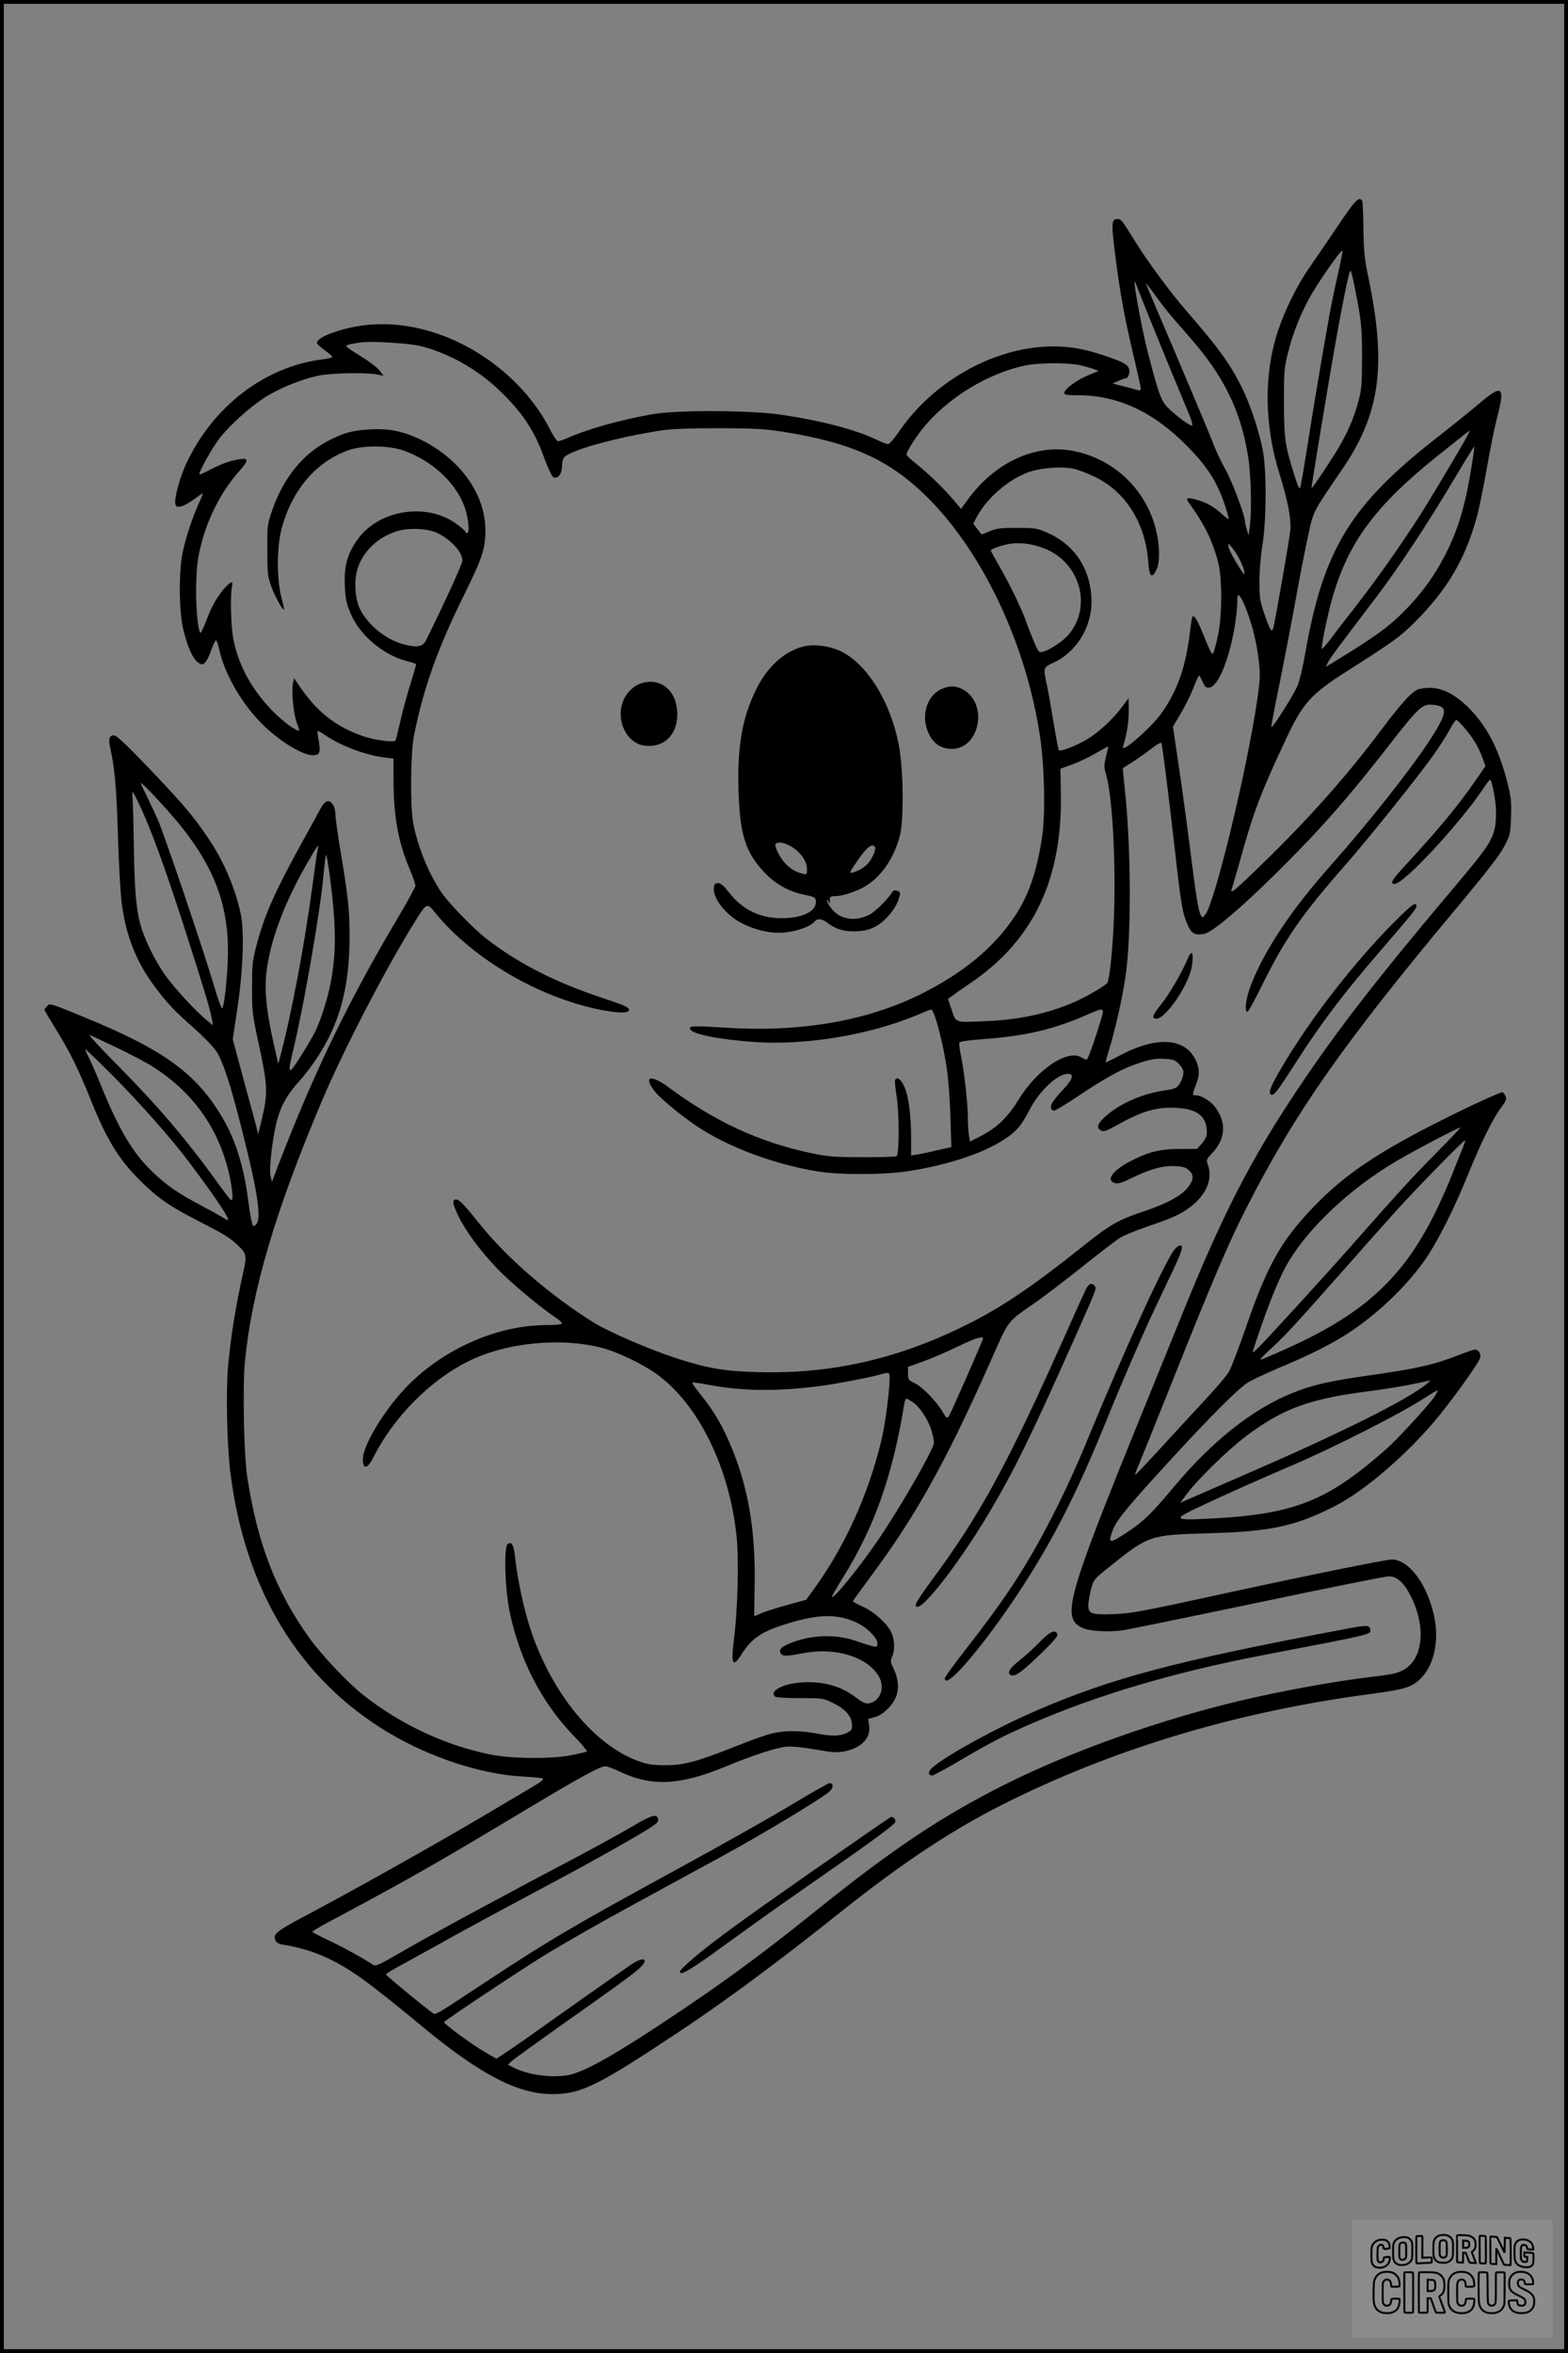 <?xml version="1.0" encoding="UTF-8"?>
<svg xmlns="http://www.w3.org/2000/svg" version="1.0" width="1024pt" height="1536pt" viewBox="0 0 1024 1536" preserveAspectRatio="xMidYMid meet">
  <rect x="0" y="0" width="1024" height="1536" fill="#808080" stroke="none"/>
  <g transform="translate(0.00 0.00) scale(1)">
    <g transform="translate(0,1536) scale(0.1,-0.1)" fill="#000000" stroke="none">
      <path d="M8732 13878 c-68 -101 -150 -221 -183 -268 -75 -107 -158 -274 -203 -410 -93 -278 -90 -615 9 -930 55 -178 78 -294 72 -370 -6 -60 -100 -602 -113 -644 -9 -28 -20 -9 -56 94 -30 87 -33 105 -33 215 0 70 8 170 20 240 26 166 27 481 2 615 -23 123 -84 305 -137 411 -79 157 -150 255 -358 495 -113 130 -258 327 -346 469 -77 125 -85 135 -105 135 -44 0 -45 -19 -17 -243 33 -253 59 -397 120 -654 25 -106 46 -200 46 -209 0 -13 -6 -15 -27 -9 -16 5 -57 16 -93 25 l-65 17 39 16 c21 10 42 17 47 17 19 0 32 46 20 69 -15 27 -44 41 -172 84 -138 46 -245 61 -378 54 -358 -21 -731 -237 -946 -549 -33 -48 -66 -87 -74 -87 -8 -1 -42 12 -75 28 -142 67 -357 124 -619 163 -197 30 -675 33 -840 5 -204 -35 -419 -94 -560 -156 -27 -12 -55 -21 -63 -21 -7 0 -31 35 -53 78 -134 264 -393 493 -688 607 -241 92 -481 104 -701 33 -87 -27 -132 -54 -132 -78 0 -6 23 -26 50 -46 28 -20 50 -39 50 -44 0 -4 -26 -11 -57 -15 -383 -45 -728 -311 -901 -691 -39 -86 -75 -221 -67 -253 5 -20 10 -22 37 -17 17 3 55 24 84 46 29 22 55 40 58 40 3 0 -8 -28 -24 -62 -43 -96 -86 -224 -106 -318 -28 -129 -26 -393 4 -515 29 -114 63 -188 96 -210 24 -16 28 -16 44 -1 10 8 29 45 41 81 13 36 27 65 31 65 5 0 13 -22 19 -49 37 -175 156 -377 300 -514 113 -106 249 -187 315 -187 44 0 51 19 37 96 -6 32 -9 59 -7 62 3 2 24 -9 48 -26 104 -71 263 -131 391 -147 l57 -7 0 -142 c0 -234 32 -409 106 -581 21 -49 37 -97 37 -107 -1 -10 -54 -107 -118 -215 -324 -546 -546 -1007 -781 -1618 l-38 -100 -9 38 c-12 52 17 288 49 387 27 88 66 152 140 234 29 32 79 97 110 144 152 228 216 464 217 792 0 180 -7 251 -59 562 -19 113 -34 224 -34 245 0 21 -7 49 -16 61 -25 36 -51 28 -80 -25 -14 -27 -64 -118 -111 -203 -187 -337 -259 -500 -309 -696 -26 -98 -28 -125 -28 -274 0 -159 2 -173 48 -385 54 -250 56 -303 15 -475 l-23 -94 -12 49 c-7 28 -36 136 -65 240 -28 105 -60 221 -70 260 l-19 70 32 215 c36 242 44 493 20 605 -38 174 -112 347 -216 499 -97 143 -159 216 -386 454 -148 154 -209 212 -226 212 -30 0 -37 -26 -24 -83 30 -136 41 -264 50 -564 5 -179 16 -379 25 -450 27 -209 94 -380 215 -543 81 -108 131 -162 262 -276 58 -52 122 -118 141 -147 42 -63 91 -212 162 -492 109 -427 135 -604 96 -639 -18 -16 -19 -15 -30 31 -6 26 -15 86 -21 133 -27 209 -80 383 -161 523 -172 297 -384 452 -909 667 -225 93 -225 92 -244 71 -9 -10 -16 -20 -16 -23 0 -3 35 -62 77 -130 87 -139 147 -261 226 -459 106 -263 184 -389 326 -529 114 -113 188 -164 387 -266 167 -86 193 -102 247 -153 56 -52 60 -68 37 -169 -53 -239 -82 -420 -101 -626 -14 -157 -7 -508 15 -685 95 -769 450 -1354 1034 -1702 273 -163 609 -272 877 -286 61 -3 118 -9 128 -12 13 -5 -8 -22 -85 -67 -57 -34 -204 -121 -328 -194 -287 -170 -858 -490 -1160 -649 -160 -85 -189 -109 -172 -145 8 -18 21 -26 54 -31 101 -16 209 -49 293 -90 149 -72 259 -151 620 -450 375 -309 618 -435 842 -435 189 0 297 54 838 414 303 202 634 447 1015 751 447 357 777 574 1145 754 718 352 1505 583 2367 696 211 28 255 43 316 109 84 92 113 257 73 417 -50 202 -164 348 -272 349 -37 0 -560 -106 -1084 -220 -549 -120 -615 -132 -735 -137 -147 -5 -166 3 -162 68 2 24 10 70 19 102 15 56 19 60 125 145 249 199 258 202 633 213 409 11 568 44 826 174 205 103 498 358 694 602 116 145 254 340 261 369 7 27 -10 54 -34 54 -9 0 -61 -18 -117 -40 -152 -59 -264 -84 -550 -125 -285 -40 -394 -65 -529 -120 -255 -103 -522 -314 -768 -609 -153 -182 -198 -226 -308 -299 -117 -77 -126 -75 -93 15 23 64 105 163 400 483 245 266 411 432 480 479 23 15 122 62 220 103 175 73 314 142 423 211 190 120 387 306 512 482 81 114 193 336 284 560 83 206 163 368 216 438 35 47 39 57 29 78 -6 13 -15 24 -19 24 -17 0 -212 -89 -386 -177 -430 -215 -649 -363 -852 -576 -207 -217 -296 -374 -433 -769 -49 -142 -101 -278 -115 -302 -14 -25 -90 -114 -169 -198 -78 -84 -209 -226 -291 -316 -82 -89 -150 -161 -152 -159 -3 2 7 28 20 58 13 30 112 277 221 549 260 653 368 906 485 1135 317 622 630 1068 1360 1943 215 257 295 361 325 419 38 74 39 81 43 193 3 102 0 128 -26 230 -55 213 -133 362 -252 481 -87 86 -171 129 -252 129 -32 0 -71 -6 -86 -14 -42 -22 -109 -98 -228 -256 -228 -304 -467 -574 -768 -867 -185 -181 -227 -216 -212 -177 3 8 38 129 77 267 72 253 120 378 277 712 108 232 163 294 390 438 319 203 357 231 457 331 206 207 323 405 398 676 15 52 45 199 67 325 22 127 53 275 67 330 54 203 34 220 -114 93 -54 -46 -181 -148 -283 -228 -562 -439 -738 -729 -856 -1405 -14 -82 -36 -176 -49 -208 -23 -58 -164 -281 -172 -273 -2 2 20 125 51 272 30 148 85 433 121 634 37 201 78 400 91 443 24 76 35 93 197 330 249 363 293 674 176 1243 -29 140 -33 180 -35 331 -1 94 -5 176 -8 182 -20 32 -47 4 -164 -171z m4 -314 c-19 -82 -46 -214 -60 -294 -49 -274 -104 -605 -141 -840 -20 -129 -40 -243 -44 -254 -5 -13 -16 11 -39 85 -61 195 -66 234 -67 474 0 208 2 226 28 328 33 132 88 267 155 381 66 111 195 293 199 280 2 -6 -12 -78 -31 -160z m112 -84 c43 -216 47 -255 47 -455 -1 -176 -3 -210 -24 -285 -30 -111 -69 -202 -133 -309 -52 -87 -170 -263 -173 -258 -2 3 62 395 125 767 66 387 121 663 130 653 4 -4 17 -55 28 -113z m-1366 -135 c33 -82 105 -258 159 -390 55 -132 111 -268 126 -303 14 -34 23 -66 19 -69 -8 -8 -77 41 -143 100 -60 56 -70 81 -148 381 -45 175 -107 527 -78 446 3 -8 32 -82 65 -165z m156 -35 c26 -30 78 -91 117 -135 233 -262 346 -487 395 -790 21 -124 26 -365 11 -470 l-7 -50 -12 40 c-7 22 -12 47 -12 55 -1 38 -85 262 -129 339 -26 47 -63 124 -80 171 -29 74 -184 443 -373 885 -33 77 -62 147 -65 155 -3 8 20 -21 52 -65 32 -44 78 -105 103 -135z m-4892 -209 c183 -45 373 -152 518 -292 147 -141 227 -261 290 -438 23 -63 49 -119 58 -125 28 -17 58 18 58 69 0 22 6 49 13 58 35 47 349 134 642 178 60 9 182 14 365 14 235 -1 296 -4 420 -23 455 -71 707 -187 955 -437 358 -361 635 -951 726 -1545 30 -196 37 -509 15 -660 -34 -228 -88 -386 -180 -523 -136 -204 -336 -369 -615 -508 -357 -176 -790 -250 -1284 -217 -156 10 -211 11 -218 2 -28 -34 132 -73 391 -94 341 -29 774 41 1094 176 44 19 83 34 87 34 21 0 82 -233 104 -398 9 -64 19 -203 22 -308 l6 -192 -89 -20 c-49 -12 -108 -24 -131 -28 l-43 -7 0 114 c0 154 -16 273 -45 337 -22 48 -46 65 -59 43 -4 -5 1 -55 10 -111 17 -106 17 -370 0 -387 -4 -4 -103 -8 -219 -7 -192 0 -225 3 -342 27 -337 72 -626 205 -928 429 -120 88 -169 73 -89 -29 44 -54 211 -189 317 -253 199 -122 475 -222 740 -266 139 -24 430 -24 590 0 278 42 525 127 661 227 62 46 88 79 139 177 63 121 181 232 248 232 43 0 34 -33 -27 -99 -30 -32 -62 -70 -71 -85 -19 -28 -14 -56 9 -56 8 0 75 40 148 89 191 128 294 184 405 221 82 27 109 31 166 28 64 -3 72 -7 99 -37 25 -28 29 -40 25 -67 -3 -19 -15 -47 -26 -63 -18 -25 -31 -30 -101 -40 -142 -21 -289 -86 -381 -169 -53 -47 -61 -75 -29 -92 17 -9 34 -4 98 32 172 96 264 123 394 116 145 -7 205 -60 199 -175 -1 -12 -15 -38 -32 -58 l-31 -35 -107 0 c-119 0 -193 -15 -288 -60 -149 -69 -213 -145 -137 -164 16 -4 46 5 94 29 120 60 215 88 292 83 54 -3 72 -8 93 -28 33 -31 32 -60 -7 -111 -42 -54 -134 -104 -281 -154 -182 -61 -224 -86 -425 -246 -294 -235 -497 -373 -702 -478 -462 -237 -908 -341 -1395 -328 -218 5 -331 24 -530 88 -174 56 -442 171 -545 234 -279 173 -568 421 -743 640 -107 133 -137 165 -159 165 -28 0 -22 -32 21 -119 50 -98 141 -220 251 -335 83 -87 274 -246 377 -316 34 -23 48 -37 40 -42 -7 -4 -51 -8 -98 -8 -316 0 -661 -150 -900 -389 -149 -149 -299 -392 -299 -486 0 -71 30 -65 70 15 130 257 366 497 613 621 249 126 613 162 887 88 98 -27 257 -103 346 -167 274 -195 480 -614 525 -1068 15 -150 6 -483 -17 -656 -22 -174 -10 -200 50 -105 63 99 127 144 271 190 229 74 359 76 493 8 61 -31 122 -95 122 -127 0 -23 -3 -26 -27 -21 -16 3 -62 18 -103 32 -142 51 -308 45 -450 -16 -53 -23 -67 -43 -48 -66 13 -16 37 -15 153 7 202 37 407 -26 482 -149 50 -80 7 -181 -77 -181 -11 0 -41 16 -67 37 -100 76 -211 108 -349 101 -124 -6 -221 -55 -184 -92 7 -7 68 -11 163 -11 152 0 152 0 220 -33 79 -39 119 -85 121 -140 1 -33 -3 -39 -34 -54 -43 -22 -101 -23 -203 -3 -99 19 -204 19 -283 0 -34 -8 -130 -41 -212 -74 -279 -111 -364 -135 -492 -134 -71 0 -111 6 -160 23 -293 100 -577 443 -716 866 -43 130 -86 333 -100 467 -8 81 -23 108 -49 87 -26 -21 -17 -305 15 -449 66 -311 209 -586 412 -797 54 -56 95 -104 91 -107 -4 -3 -46 -13 -93 -23 -127 -28 -407 -26 -548 5 -294 62 -576 195 -818 385 -104 82 -275 263 -356 377 -219 307 -338 618 -404 1053 -21 136 -30 586 -15 742 45 468 199 989 504 1709 138 325 400 832 584 1132 104 169 98 165 158 91 245 -297 668 -546 1069 -628 110 -22 181 -26 192 -8 11 18 -19 33 -152 77 -320 105 -559 226 -771 388 -90 69 -257 241 -304 313 -83 126 -150 291 -180 445 -21 106 -18 454 4 570 63 315 155 573 332 930 114 231 135 294 135 413 0 236 -166 468 -424 593 -112 54 -205 73 -330 66 -112 -7 -164 -20 -262 -69 -171 -85 -301 -243 -376 -458 -32 -93 -33 -98 -32 -260 0 -152 2 -171 26 -239 24 -66 75 -158 83 -149 1 1 -6 37 -17 78 -31 114 -31 324 0 445 67 255 227 443 440 517 93 32 257 31 352 -1 197 -68 358 -221 410 -388 21 -69 27 -153 10 -153 -5 0 -10 4 -10 8 0 5 -25 27 -56 50 -199 148 -522 93 -657 -111 -61 -91 -80 -165 -75 -287 4 -91 9 -116 38 -185 59 -141 211 -269 365 -310 32 -8 60 -17 62 -19 2 -2 -14 -60 -36 -129 -22 -69 -51 -178 -66 -243 -15 -65 -29 -123 -32 -128 -9 -14 -133 2 -208 27 -184 63 -310 163 -428 341 l-26 39 -7 -27 c-12 -49 2 -208 24 -263 11 -29 18 -53 16 -53 -24 0 -102 57 -168 123 -140 141 -231 306 -263 481 -15 81 -20 283 -8 337 9 40 -6 36 -48 -10 -48 -54 -86 -120 -123 -221 -19 -48 -35 -79 -38 -70 -28 78 -34 357 -11 490 37 210 136 419 269 566 70 79 62 92 -41 68 -37 -8 -101 -33 -141 -55 -41 -22 -76 -38 -79 -35 -9 8 82 172 131 235 67 87 203 209 301 270 95 59 230 114 340 138 79 18 314 23 385 9 l45 -9 -26 34 c-14 19 -68 60 -120 92 -52 31 -95 61 -97 67 -2 5 12 11 30 14 18 3 44 8 58 10 62 11 317 -3 396 -23z m4309 -125 c33 -8 74 -20 90 -26 l30 -11 -71 -30 c-75 -31 -154 -90 -154 -115 0 -11 19 -14 93 -14 259 -1 491 -109 712 -334 129 -131 192 -230 241 -374 18 -53 31 -99 28 -101 -2 -2 -23 14 -48 37 -50 46 -99 73 -169 92 -55 15 -66 9 -43 -22 101 -137 158 -254 193 -396 26 -104 24 -359 -5 -480 -11 -51 -25 -99 -30 -108 -6 -10 -22 19 -56 105 -45 113 -68 152 -79 134 -3 -4 -10 -50 -16 -101 -28 -228 -81 -380 -186 -528 -68 -96 -267 -268 -251 -218 30 98 40 175 37 273 l-1 43 -43 -58 c-58 -78 -159 -171 -234 -214 -65 -38 -169 -78 -178 -68 -3 3 -19 86 -35 184 -16 99 -36 212 -45 252 -22 106 -23 104 47 137 160 76 259 251 245 435 -14 194 -119 342 -297 417 -59 25 -76 27 -190 27 -106 0 -133 -3 -177 -22 l-52 -21 -28 35 -27 36 23 43 c66 125 211 249 342 294 81 28 218 38 290 21 30 -6 92 -30 137 -52 203 -96 333 -303 351 -558 7 -96 23 -111 53 -50 24 47 23 153 -2 258 -63 264 -274 466 -539 518 -244 48 -506 -70 -683 -307 l-52 -71 -45 54 c-62 74 -171 180 -247 240 -35 27 -64 55 -64 61 0 16 49 96 96 157 158 204 431 374 684 425 89 18 281 18 355 1z m2529 -458 c-25 -50 -177 -305 -277 -468 -111 -180 -307 -461 -447 -640 -58 -74 -132 -170 -164 -213 -32 -43 -61 -76 -63 -73 -8 8 35 216 68 332 104 364 280 601 682 924 117 93 213 170 215 170 1 0 -5 -15 -14 -32z m31 -174 c-45 -286 -90 -438 -180 -612 -73 -140 -152 -248 -265 -362 -103 -105 -195 -170 -473 -340 l-39 -23 16 32 c16 30 62 92 316 426 142 187 330 471 502 760 73 123 134 222 136 220 1 -1 -4 -47 -13 -101z m-6764 -461 c90 -41 169 -126 169 -183 0 -20 -116 -274 -238 -520 -21 -43 -58 -49 -150 -25 -116 32 -232 128 -283 233 -30 63 -37 179 -16 253 34 115 129 209 255 250 74 25 198 21 263 -8z m3944 -94 c252 -80 347 -382 181 -575 -36 -41 -123 -99 -167 -109 -25 -6 -28 -2 -59 72 -18 43 -41 102 -51 132 -27 76 -105 238 -172 354 -31 54 -57 101 -57 103 0 10 77 37 125 44 65 9 126 3 200 -21z m1270 -29 c33 -45 71 -137 61 -147 -6 -7 -94 140 -101 170 -4 15 -5 27 -2 27 3 0 22 -23 42 -50z m74 -378 c41 -107 69 -222 82 -339 10 -87 9 -116 -10 -248 -65 -449 -277 -1329 -340 -1406 -18 -22 -19 -22 -29 -3 -16 31 -30 114 -67 409 -19 154 -53 402 -75 551 l-40 271 49 82 c27 45 65 120 83 166 18 47 36 85 39 85 3 0 13 -18 23 -41 15 -34 22 -40 44 -37 55 6 124 168 162 378 11 63 20 140 20 173 0 51 2 58 15 47 8 -6 28 -46 44 -88z m1265 -632 c48 -18 33 -68 -68 -224 -116 -180 -404 -544 -646 -816 -248 -279 -421 -535 -514 -763 -36 -87 -52 -186 -31 -193 6 -2 51 81 102 184 142 289 258 456 529 764 150 170 481 582 581 723 39 55 88 130 108 168 20 37 40 67 45 67 12 0 83 -81 118 -137 18 -28 42 -77 53 -108 l20 -56 -67 -97 c-107 -156 -247 -325 -450 -544 -94 -102 -110 -128 -76 -128 60 0 420 387 575 617 23 35 45 63 48 63 12 0 39 -141 39 -208 0 -154 -20 -192 -222 -433 -296 -352 -373 -446 -525 -635 -212 -264 -393 -510 -568 -774 -294 -443 -480 -807 -743 -1460 -50 -124 -166 -409 -258 -635 -488 -1200 -523 -1325 -387 -1391 48 -23 174 -30 274 -15 41 7 438 88 882 181 445 94 826 170 847 170 53 0 100 -42 144 -131 100 -199 80 -406 -45 -478 -41 -23 -72 -31 -193 -45 -256 -30 -609 -94 -893 -162 -518 -124 -1091 -328 -1514 -540 -409 -204 -734 -420 -1224 -814 -379 -305 -622 -483 -1005 -737 -307 -203 -475 -300 -590 -339 -102 -34 -283 -17 -394 38 l-39 20 24 23 c13 12 157 116 319 231 359 253 475 337 518 377 64 61 25 78 -54 24 -71 -48 -514 -360 -614 -432 -47 -34 -126 -89 -176 -123 l-92 -61 -78 45 c-80 46 -264 181 -264 194 0 8 480 327 652 434 133 81 339 199 553 316 94 51 242 132 330 180 88 48 216 118 285 155 246 134 632 366 692 416 32 26 34 59 5 59 -7 0 -121 -65 -253 -144 -131 -79 -459 -264 -729 -411 -720 -393 -843 -466 -1315 -777 -286 -189 -275 -183 -298 -166 -57 41 -302 243 -302 249 0 4 37 27 83 52 45 24 156 86 247 136 152 86 361 199 745 404 232 123 521 285 618 345 72 44 88 58 85 75 -6 40 -41 30 -169 -46 -68 -40 -221 -124 -339 -187 -481 -253 -956 -510 -1140 -616 -179 -104 -197 -112 -215 -99 -45 32 -216 126 -302 165 -51 24 -93 46 -93 49 0 4 33 24 72 46 554 296 711 385 1258 713 427 256 547 322 585 322 11 0 53 -16 93 -35 205 -98 391 -90 682 30 190 78 340 127 405 133 41 3 108 -4 194 -19 115 -20 140 -21 189 -11 109 23 170 87 158 168 l-6 43 43 12 c58 15 130 90 145 152 14 52 4 114 -27 175 -16 32 -16 41 -5 67 20 45 17 113 -6 161 -29 58 -108 130 -185 166 -36 16 -65 32 -65 35 0 3 52 75 115 160 291 391 487 740 774 1384 139 312 105 267 319 418 57 40 192 144 300 230 109 87 217 170 242 184 25 15 105 47 178 72 160 55 210 77 274 125 106 80 150 184 116 277 -11 31 -10 35 24 71 92 94 100 205 23 306 -30 39 -90 76 -125 76 -25 0 -25 2 0 68 25 64 25 105 1 157 -68 151 -255 164 -498 35 -51 -28 -93 -47 -93 -44 0 3 11 43 25 88 40 133 83 322 105 471 40 260 37 850 -5 1230 -8 71 -13 130 -12 131 1 0 29 18 62 39 33 21 88 60 123 87 41 32 64 44 67 36 7 -23 44 -315 85 -673 43 -385 52 -435 86 -512 25 -58 48 -70 109 -59 51 10 227 157 458 385 299 295 471 490 757 857 175 225 205 254 260 254 21 0 50 -4 64 -10z m-2181 -328 c-14 -58 -14 -68 1 -120 38 -134 61 -511 53 -862 -5 -210 -25 -433 -43 -492 -6 -19 -155 -105 -247 -142 -177 -71 -351 -105 -572 -113 -183 -7 -171 -12 -203 84 l-21 63 24 17 c13 10 70 50 126 88 413 281 601 684 587 1254 l-3 143 76 27 c41 15 111 48 154 73 44 26 80 46 82 45 1 -2 -5 -31 -14 -65z m-6042 -454 c234 -293 322 -549 306 -893 -7 -142 -24 -286 -36 -298 -4 -4 -27 59 -51 140 -68 231 -325 991 -369 1091 -22 49 -56 122 -75 161 -20 39 -36 74 -36 78 1 14 180 -178 261 -279z m-271 140 c79 -169 161 -394 289 -788 133 -414 173 -545 185 -614 l7 -39 -38 31 c-76 60 -230 229 -286 313 -66 99 -127 228 -150 314 -28 103 -38 221 -43 505 -2 151 -6 294 -8 318 -2 23 -2 42 1 42 2 0 22 -37 43 -82z m1166 -285 c-3 -10 -19 -121 -36 -248 -51 -384 -141 -857 -212 -1120 l-11 -40 -28 125 c-48 209 -62 347 -50 464 23 209 114 456 268 723 62 108 81 134 69 96z m77 -175 c43 -328 45 -503 6 -706 -20 -104 -65 -244 -101 -317 -31 -63 -137 -232 -153 -245 -22 -18 -20 2 20 170 68 293 168 874 187 1093 7 75 15 137 18 137 3 0 13 -60 23 -132z m5041 -930 c-33 -114 -86 -268 -95 -273 -5 -4 -19 1 -31 9 -90 63 -292 -70 -417 -274 -71 -115 -140 -181 -244 -235 l-72 -37 -7 39 c-4 21 -7 74 -7 118 -1 95 -24 301 -45 402 -9 40 -13 78 -11 86 4 9 52 16 170 25 263 19 450 64 660 156 113 50 118 49 99 -16z m-6429 -198 c88 -42 196 -99 239 -127 266 -171 434 -414 498 -722 10 -52 18 -109 16 -128 -3 -32 -6 -29 -98 98 -201 279 -384 494 -654 767 -111 112 -192 200 -181 196 11 -4 92 -42 180 -84z m-23 -187 c175 -177 382 -411 489 -554 166 -221 259 -358 259 -382 0 -4 -12 0 -27 11 -16 10 -77 44 -137 76 -158 83 -235 135 -327 223 -132 126 -219 272 -342 573 -30 74 -66 156 -80 183 -14 26 -22 47 -19 47 4 0 87 -80 184 -177z m8642 -495 c-169 -171 -246 -256 -539 -588 -193 -219 -595 -659 -639 -699 -14 -14 -26 -22 -26 -18 0 3 26 82 58 174 67 192 128 336 179 420 135 225 402 475 695 649 114 68 410 224 425 224 4 0 -65 -73 -153 -162z m167 25 c-11 -26 -41 -102 -67 -168 -25 -66 -78 -183 -116 -260 -208 -417 -459 -647 -940 -867 -176 -79 -200 -89 -196 -79 2 4 39 41 83 81 81 75 144 143 473 515 102 116 246 278 320 360 143 159 454 477 460 471 2 -2 -6 -26 -17 -53z m-3131 -1240 c0 -11 -211 -491 -224 -509 -11 -15 -16 -11 -40 29 -40 69 -131 163 -181 187 -43 21 -45 24 -45 64 l0 43 105 38 c57 21 157 64 222 96 107 52 163 70 163 52z m-610 -260 c0 -84 -31 -314 -55 -410 -86 -353 -237 -685 -433 -957 l-57 -79 -120 -33 c-66 -18 -142 -42 -168 -53 -27 -12 -50 -21 -51 -21 -1 0 0 83 2 185 9 404 -50 712 -193 1011 -48 100 -92 167 -187 286 -17 21 -29 40 -27 43 3 2 52 -4 109 -15 210 -41 445 -44 715 -9 100 12 324 55 390 73 74 21 75 20 75 -21z m3511 -34 c-131 -109 -581 -332 -1246 -619 -137 -60 -276 -120 -308 -134 l-59 -26 34 46 c68 96 272 296 397 390 242 181 414 244 813 294 92 12 216 32 275 45 59 12 110 23 113 24 3 0 -6 -9 -19 -20z m46 -87 c-33 -50 -216 -250 -297 -326 -35 -32 -104 -91 -154 -131 -292 -233 -512 -310 -973 -336 -281 -16 -290 -10 -123 69 149 71 434 198 615 275 271 115 717 342 870 442 44 29 82 51 84 49 2 -2 -8 -21 -22 -42z m-3406 -35 c50 -34 106 -122 126 -199 17 -67 17 -67 -6 -115 -58 -123 -214 -388 -331 -563 -122 -182 -304 -409 -318 -395 -2 2 31 59 73 127 206 330 324 665 400 1131 3 20 10 37 14 37 4 0 23 -10 42 -23z"></path>
      <path d="M5247 11140 c-125 -32 -238 -134 -309 -281 -91 -184 -124 -375 -115 -664 9 -281 45 -398 167 -528 72 -77 157 -125 260 -147 68 -14 75 -17 78 -41 8 -67 -88 -114 -228 -113 -140 1 -254 58 -340 169 -34 44 -53 60 -71 60 -20 0 -25 -6 -27 -32 -7 -69 82 -180 187 -232 72 -37 166 -61 236 -60 90 0 203 35 234 73 19 23 49 20 89 -11 49 -37 97 -52 168 -53 88 0 150 24 209 84 50 50 77 95 90 148 6 21 3 27 -16 33 -17 6 -26 3 -34 -11 -21 -38 -111 -127 -147 -145 -91 -46 -186 -33 -242 33 -20 23 -36 49 -35 57 0 12 3 10 9 -4 8 -18 9 -17 9 8 1 24 5 27 35 27 51 0 149 34 206 70 101 65 181 185 217 326 26 101 23 425 -5 579 -52 288 -209 543 -384 625 -73 34 -174 47 -241 30z m-80 -1306 c60 -35 103 -96 103 -146 0 -37 -1 -38 -27 -32 -44 11 -80 31 -113 66 -36 37 -74 113 -65 128 11 18 57 11 102 -16z m548 -4 c8 -13 -21 -80 -48 -108 -23 -25 -56 -45 -95 -57 -22 -6 -23 -5 -12 17 7 12 35 53 62 91 47 63 77 82 93 57z"></path>
      <path d="M4159 10887 c-29 -16 -54 -40 -74 -72 -76 -123 -7 -305 123 -322 148 -20 242 102 208 268 -26 126 -146 184 -257 126z"></path>
      <path d="M6140 10858 c-91 -47 -126 -177 -76 -284 29 -63 73 -96 136 -102 192 -18 263 289 89 387 -48 27 -94 26 -149 -1z"></path>
      <path d="M9153 9388 c-277 -268 -583 -657 -781 -993 -75 -128 -91 -168 -72 -180 18 -11 37 13 170 220 161 251 305 441 549 723 216 251 231 270 231 289 0 26 -24 11 -97 -59z"></path>
      <path d="M7755 9098 c-38 -90 -119 -228 -171 -293 -60 -75 -66 -95 -30 -95 38 0 129 108 183 216 33 67 46 106 50 152 7 73 -6 81 -32 20z"></path>
      <path d="M7670 7203 c-64 -81 -326 -653 -571 -1248 -94 -229 -194 -438 -304 -640 -138 -250 -250 -415 -482 -714 -79 -100 -143 -189 -143 -197 0 -93 298 266 543 654 194 306 342 607 524 1057 97 239 226 536 306 705 30 63 80 169 111 234 65 136 77 176 53 176 -9 0 -25 -12 -37 -27z"></path>
      <path d="M7091 6943 c-10 -21 -65 -141 -121 -268 -393 -882 -569 -1205 -893 -1641 -53 -73 -97 -139 -97 -148 0 -93 265 238 481 601 161 272 267 487 546 1113 156 350 156 349 142 366 -19 23 -38 16 -58 -23z"></path>
      <path d="M8775 4724 c-1098 -207 -1518 -318 -2017 -535 -245 -106 -564 -280 -663 -362 -35 -28 -38 -57 -7 -57 8 0 83 40 166 89 217 128 301 171 483 250 432 187 931 335 1508 446 734 141 708 134 703 169 -4 29 -21 29 -173 0z"></path>
      <path d="M6790 4641 c-36 -37 -95 -91 -132 -120 -67 -52 -85 -85 -54 -97 26 -10 74 25 191 139 89 86 115 116 110 130 -13 33 -49 17 -115 -52z"></path>
      <path d="M5655 3388 c-599 -415 -840 -586 -1003 -711 -115 -88 -212 -174 -212 -188 0 -30 69 11 293 174 139 101 327 236 420 300 92 64 242 170 335 234 241 169 352 252 359 269 5 14 -11 34 -27 34 -3 -1 -77 -51 -165 -112z"></path>
    </g>
  </g>
  <rect x="0.0" y="0.0" width="1024.0" height="1536.0" fill="none" stroke="black" stroke-width="5"></rect>
  <g transform="translate(882.93 1449.20) scale(0.128)" opacity="1.0">
    <rect x="0" y="0" width="1024.0" height="600.0" fill="white" fill-opacity="0.1"></rect>
    <g transform="translate(0,650) scale(0.1,-0.1)" stroke="none">
      <path fill="none" stroke="#000000" stroke-width="100" d="M4491 5720 c-164 -43 -269 -147 -319 -315 -19 -65 -29 -577 -13 -693 25 -190 116 -310 276 -367 63 -23 284 -32 370 -16 122 22 249 110 294 205 51 104 56 150 56 496 0 341 -4 385 -48 478 -46 100 -156 184 -282 217 -83 21 -241 19 -334 -5z m270 -273 c19 -12 43 -40 54 -62 18 -37 20 -64 23 -320 5 -339 -1 -384 -56 -436 -87 -82 -235 -56 -289 51 -22 43 -23 53 -23 335 0 314 7 370 52 412 34 32 66 42 139 42 53 1 73 -4 100 -22z"></path>
      <path fill="none" stroke="#000000" stroke-width="100" d="M5367 5723 c-4 -3 -7 -311 -7 -683 0 -618 1 -679 17 -691 12 -10 51 -14 152 -14 l136 0 3 248 2 248 67 -3 67 -3 34 -85 c18 -47 58 -152 89 -235 30 -82 63 -158 73 -168 14 -15 40 -19 165 -24 l148 -6 -5 34 c-4 19 -49 143 -102 276 -53 133 -96 246 -96 251 0 6 15 19 33 31 53 33 104 92 134 156 27 57 28 67 27 195 0 115 -4 144 -23 193 -31 80 -76 135 -148 183 -83 56 -166 82 -303 94 -129 11 -453 14 -463 3z m541 -300 c55 -27 77 -73 77 -163 0 -61 -4 -82 -23 -111 -34 -55 -73 -69 -191 -69 l-101 0 0 187 0 186 101 -6 c66 -4 114 -12 137 -24z"></path>
      <path fill="none" stroke="#000000" stroke-width="100" d="M6514 5685 c-4 -9 -5 -320 -2 -690 3 -511 7 -678 16 -687 19 -19 273 -30 291 -13 11 11 13 126 12 675 -1 364 -6 672 -11 685 -11 28 -27 31 -187 40 -99 6 -114 5 -119 -10z"></path>
      <path fill="none" stroke="#000000" stroke-width="100" d="M3355 5683 c-27 -3 -55 -9 -62 -15 -10 -8 -13 -150 -13 -683 0 -592 2 -674 15 -685 12 -10 52 -11 173 -6 362 15 578 29 590 38 8 7 12 46 12 129 0 108 -2 119 -20 129 -11 6 -24 9 -28 7 -4 -3 -103 -8 -221 -12 l-214 -7 5 545 c4 384 2 549 -5 556 -11 11 -120 12 -232 4z"></path>
      <path fill="none" stroke="#000000" stroke-width="100" d="M7067 5654 c-4 -4 -7 -310 -7 -680 0 -625 1 -673 18 -692 15 -18 31 -21 152 -24 l134 -3 -3 400 c-2 277 1 397 8 390 11 -11 153 -311 251 -530 96 -215 128 -281 142 -292 7 -6 82 -14 165 -17 l153 -7 11 28 c14 34 3 1333 -11 1347 -5 5 -70 11 -144 14 l-136 5 -1 -54 c-1 -30 -5 -200 -8 -379 l-6 -325 -73 150 c-40 83 -123 256 -184 385 -61 129 -117 242 -125 252 -11 12 -40 18 -121 22 -59 4 -130 9 -157 12 -28 3 -54 2 -58 -2z"></path>
      <path fill="none" stroke="#000000" stroke-width="100" d="M2507 5614 c-220 -49 -342 -159 -394 -357 -24 -91 -24 -641 0 -740 57 -233 232 -339 510 -310 56 6 127 21 158 33 76 29 187 114 226 174 64 95 67 114 71 505 2 232 -1 371 -8 404 -27 126 -116 235 -228 278 -74 29 -236 35 -335 13z m191 -281 c15 -11 36 -35 47 -54 19 -32 20 -52 20 -349 0 -309 0 -316 -23 -362 -31 -62 -75 -89 -155 -95 -53 -4 -67 -2 -97 19 -19 13 -44 41 -55 63 -19 37 -20 60 -20 350 0 337 2 351 60 405 54 51 169 63 223 23z"></path>
      <path fill="none" stroke="#000000" stroke-width="100" d="M8568 5491 c-133 -43 -219 -134 -262 -280 -13 -45 -16 -107 -16 -343 0 -320 9 -395 60 -506 73 -156 258 -255 506 -269 191 -11 324 47 376 165 19 42 22 70 26 288 4 209 3 242 -11 256 -19 18 -186 38 -347 41 l-105 2 -3 -95 c-1 -52 2 -102 7 -109 6 -10 33 -16 75 -19 l66 -4 0 -105 c0 -98 -1 -105 -26 -130 -23 -23 -31 -25 -99 -21 -64 3 -79 7 -112 34 -21 16 -49 52 -63 80 -25 49 -25 51 -25 324 0 303 6 348 56 402 28 29 32 30 99 26 105 -6 152 -50 167 -158 8 -53 9 -54 48 -62 22 -5 90 -10 150 -11 l110 -2 3 43 c4 52 -30 180 -66 245 -53 99 -179 183 -317 212 -96 20 -226 18 -297 -4z"></path>
      <path fill="none" stroke="#000000" stroke-width="100" d="M1390 5484 c-203 -45 -359 -207 -390 -404 -13 -83 -13 -616 0 -694 20 -123 100 -235 203 -281 98 -45 271 -51 387 -13 211 67 340 238 340 451 0 54 -3 69 -17 74 -24 9 -264 -15 -280 -28 -7 -7 -13 -31 -13 -60 0 -56 -13 -95 -43 -128 -31 -34 -95 -61 -144 -61 -35 0 -48 6 -77 35 -52 52 -58 99 -54 423 3 257 5 280 24 323 42 89 120 132 202 109 53 -14 72 -42 81 -120 11 -90 15 -92 150 -79 62 6 125 15 138 20 25 9 25 10 21 107 -3 82 -9 106 -33 155 -33 68 -97 130 -163 160 -60 27 -235 33 -332 11z"></path>
      <path fill="none" stroke="#000000" stroke-width="100" d="M1600 3845 c-239 -44 -424 -235 -476 -495 -22 -109 -33 -831 -15 -1000 31 -300 174 -492 425 -572 45 -15 100 -21 211 -25 181 -6 263 8 380 66 147 73 214 152 266 311 26 78 32 117 37 219 4 98 2 125 -9 132 -22 14 -393 11 -407 -3 -7 -7 -12 -39 -12 -73 0 -169 -84 -275 -217 -275 -68 0 -110 18 -150 64 -65 73 -68 99 -68 606 0 446 1 456 22 515 78 208 337 201 392 -11 6 -23 13 -75 16 -115 3 -41 10 -78 15 -83 10 -10 289 -10 357 0 63 9 67 18 60 147 -12 210 -62 331 -181 445 -86 82 -165 123 -280 146 -94 19 -261 20 -366 1z"></path>
      <path fill="none" stroke="#000000" stroke-width="100" d="M5376 3840 c-151 -39 -268 -118 -350 -237 -106 -157 -118 -245 -114 -863 4 -463 5 -477 27 -550 33 -106 72 -178 131 -243 123 -135 290 -197 526 -197 326 0 528 127 610 384 34 106 48 339 20 349 -29 12 -386 9 -400 -2 -7 -6 -16 -44 -20 -85 -17 -192 -81 -266 -226 -266 -93 1 -163 55 -197 152 -16 48 -18 92 -18 503 0 437 1 452 22 520 26 81 57 119 121 147 78 35 188 8 237 -56 30 -40 55 -133 55 -206 0 -92 6 -95 157 -92 70 1 161 5 201 8 87 8 88 9 78 158 -12 189 -62 314 -170 422 -76 76 -130 109 -241 144 -102 33 -337 38 -449 10z"></path>
      <path fill="none" stroke="#000000" stroke-width="100" d="M8441 3845 c-204 -45 -357 -196 -406 -402 -24 -99 -17 -331 13 -416 47 -137 141 -225 342 -323 334 -162 396 -203 438 -284 19 -37 23 -57 20 -116 -3 -59 -8 -77 -30 -107 -39 -50 -98 -70 -190 -65 -137 7 -187 57 -188 185 0 95 4 94 -223 86 -106 -3 -198 -10 -204 -16 -17 -13 -17 -107 1 -200 44 -226 196 -375 436 -423 103 -20 339 -15 435 10 199 53 340 189 391 377 21 78 28 222 15 311 -16 115 -56 191 -145 276 -85 81 -145 117 -386 235 -250 122 -298 173 -301 319 -3 109 52 167 164 175 115 8 183 -49 194 -164 3 -32 10 -64 16 -70 10 -14 340 -17 387 -4 24 7 25 9 22 92 -5 150 -54 269 -153 369 -69 70 -189 133 -297 155 -90 18 -265 18 -351 0z"></path>
      <path fill="none" stroke="#000000" stroke-width="100" d="M2710 3833 c-14 -2 -29 -9 -35 -14 -7 -7 -9 -354 -7 -1017 3 -910 5 -1008 20 -1019 20 -16 384 -18 413 -3 19 10 19 32 19 1019 0 923 -1 1010 -16 1022 -13 10 -61 14 -193 16 -97 1 -187 -1 -201 -4z"></path>
      <path fill="none" stroke="#000000" stroke-width="100" d="M3455 3833 c-47 -12 -45 32 -45 -1034 0 -987 0 -1009 19 -1019 12 -6 98 -10 210 -10 159 0 192 3 205 16 14 13 16 61 16 370 l0 355 81 -3 82 -3 88 -245 c49 -135 105 -292 124 -350 20 -58 45 -113 57 -122 18 -16 45 -18 229 -18 184 0 210 2 216 16 7 19 16 -7 -153 448 -74 197 -134 362 -134 366 0 4 23 22 50 40 162 104 228 273 217 560 -8 225 -46 336 -153 450 -104 110 -219 160 -413 179 -101 11 -657 13 -696 4z m721 -409 c64 -48 69 -61 72 -231 4 -176 -7 -223 -59 -267 -43 -36 -89 -46 -216 -46 l-113 0 0 286 0 286 144 -4 c127 -3 148 -5 172 -24z"></path>
      <path fill="none" stroke="#000000" stroke-width="100" d="M6510 3834 c-51 -11 -50 7 -50 -683 1 -672 7 -842 35 -951 45 -175 148 -311 289 -380 117 -58 200 -73 376 -68 124 4 156 9 225 32 108 37 176 79 246 153 61 66 117 169 140 258 9 37 13 248 16 831 4 727 3 782 -13 795 -13 11 -57 14 -204 14 -171 0 -190 -2 -209 -19 -21 -19 -21 -19 -21 -746 0 -782 0 -782 -52 -861 -64 -95 -228 -106 -302 -19 -61 73 -60 64 -66 877 -4 562 -8 745 -17 754 -13 13 -341 23 -393 13z"></path>
    </g>
  </g>
</svg>
